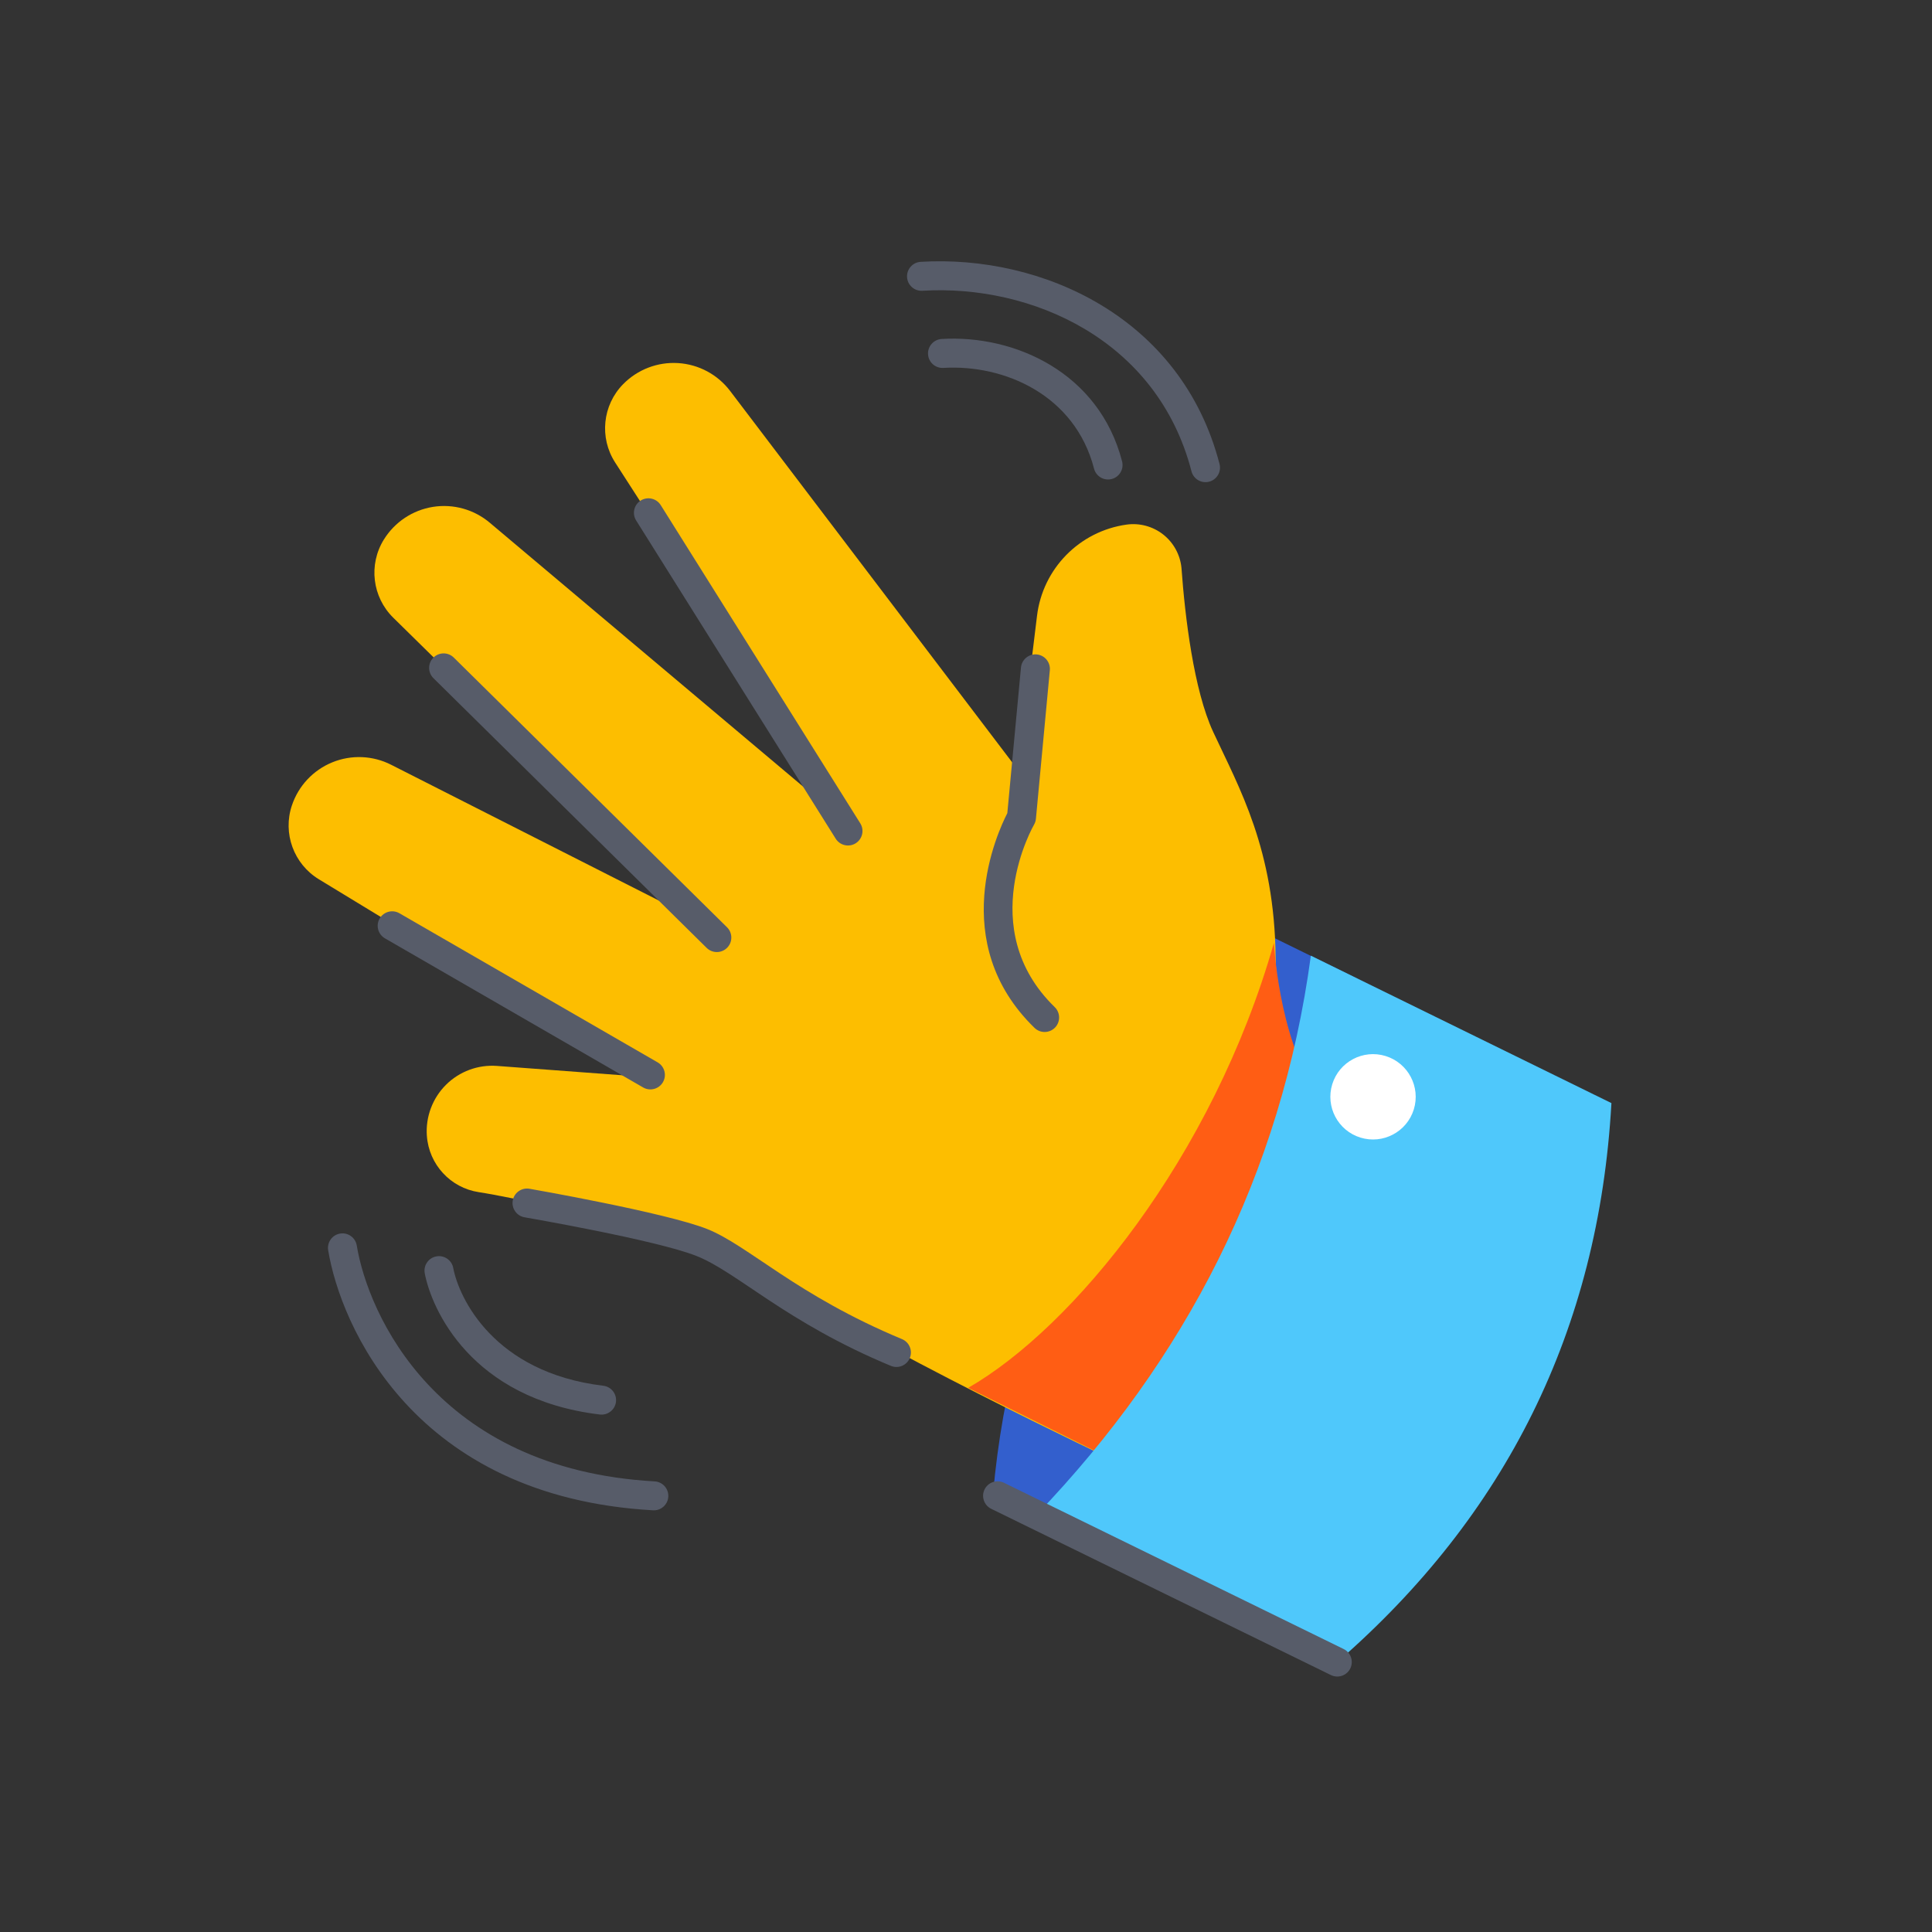 <svg clip-rule="evenodd" fill-rule="evenodd" height="100" stroke-linejoin="round" stroke-miterlimit="2" width="100" xmlns="http://www.w3.org/2000/svg"><rect width="100%" height="100%" fill="#333333" stroke="none"/><g id="_1.-primary--EXP-"><g><path d="m65.592 48.37 4.575 2.244c-.66 11.784-5.5 21.37-14.19 28.931l-4.575-2.244c.96-10.742 5.484-20.436 14.19-28.931z" fill="#335fcd"/><path d="m53.517 56.785c-3.28-4.329-3.99-10.308-.942-15.875 0 0 .63-5.174 1.101-9.037.297-2.44 2.197-4.376 4.631-4.719h.001c.675-.095 1.36.089 1.897.51.536.421.878 1.042.947 1.72.183 2.545.638 6.336 1.642 8.499 1.353 2.913 3.177 6.065 3.232 11.703.046 2.47.794 4.876 2.155 6.938 1.122 1.779 2.286 3.541 2.286 3.541l-7.265 6.676z" fill="#fdbe00"/><path d="m49.293 51.025s-13.073-20.288-17.454-27.088c-.826-1.282-.654-2.964.414-4.052 0 0 .001-.001.001-.001.746-.76 1.786-1.158 2.848-1.091 1.063.067 2.044.593 2.688 1.441 5.619 7.398 18.516 24.38 18.516 24.38z" fill="#fdbe00"/><path d="m43.329 54.567s-17.208-16.924-22.975-22.596c-1.087-1.069-1.289-2.748-.486-4.044.001 0 .001-.001.001-.001.561-.905 1.488-1.522 2.539-1.69 1.052-.167 2.124.131 2.939.817 7.106 5.983 23.417 19.719 23.417 19.719z" fill="#fdbe00"/><path d="m44.036 62.261s-20.619-12.544-27.53-16.749c-1.303-.792-1.883-2.381-1.397-3.826 0 0 0-.001.001-.002.339-1.009 1.1-1.821 2.086-2.224.985-.404 2.097-.359 3.047.123 8.285 4.202 27.303 13.847 27.303 13.847z" fill="#fdbe00"/><path d="m57.813 75.668s-13.076-6.174-18.172-9.71c-1.518-1.054-3.229-1.798-5.034-2.19-3.179-.711-8.144-1.805-9.824-2.062-1.467-.224-2.584-1.435-2.688-2.916 0 0-.001-.001-.001-.001-.069-.981.292-1.944.989-2.639.697-.694 1.661-1.051 2.642-.978 4.252.318 17.295 1.291 17.295 1.291l-1.309-5.109 10.643-9.259 16.817 19.049z" fill="#fdbe00"/><path d="m50.115 71.834c5.412-3.111 12.641-11.89 15.823-23.029 0 0 .239 4.739 2.119 7.621l-7.377 20.661z" fill="#ff5d14"/><path d="m67.85 49.466 15.557 7.63c-.659 11.785-5.499 21.371-14.189 28.932l-15.558-7.63c7.697-8.041 12.656-17.561 14.19-28.932z" fill="#4fc8fb"/><path d="m51.305 78.096 17.583 8.605c.372.182.822.028 1.004-.344.181-.371.027-.821-.344-1.003l-17.583-8.606c-.372-.181-.822-.027-1.004.344-.182.372-.027.822.344 1.004z" fill="#575c69"/><path d="m71.718 54.66c-1.165-.359-2.402.295-2.761 1.46-.359 1.166.295 2.403 1.46 2.762s2.403-.296 2.762-1.461c.358-1.165-.296-2.402-1.461-2.761z" fill="#fff"/><g fill="#575c69"><path d="m52.845 34.55-.706 7.539c-.516 1.003-3.138 6.699 1.408 11.114.297.289.772.282 1.061-.015.288-.297.281-.772-.016-1.061-4.19-4.069-1.07-9.444-1.07-9.444.054-.093.087-.197.097-.305l.72-7.688c.038-.412-.265-.778-.677-.817-.412-.038-.778.265-.817.677z"/><path d="m32.927 26.94 10.329 16.471c.22.351.684.457 1.034.237.351-.22.457-.683.237-1.034l-10.329-16.471c-.22-.35-.683-.456-1.034-.236-.351.219-.457.683-.237 1.033z"/><path d="m22.435 35.103 14.141 13.959c.295.291.77.288 1.061-.007.291-.294.288-.77-.007-1.06l-14.142-13.959c-.294-.291-.769-.288-1.06.007-.291.294-.288.77.007 1.06z"/><path d="m19.924 48.568 13.365 7.719c.359.207.818.084 1.025-.274s.084-.818-.274-1.025l-13.366-7.718c-.358-.207-.817-.085-1.024.274-.207.358-.085.817.274 1.024z"/><path d="m27.151 63.007s6.805 1.171 8.897 2.001c2.125.843 4.607 3.42 10.063 5.689.382.159.821-.022.98-.404s-.022-.822-.404-.981c-5.468-2.274-7.956-4.854-10.086-5.699-2.163-.857-9.194-2.083-9.194-2.083-.408-.071-.796.203-.867.61-.07.408.203.797.611.867z"/><path d="m47.743 15.05c5.616-.34 12.157 2.509 13.928 9.344.103.401.513.642.914.538.4-.104.641-.513.538-.914-1.972-7.612-9.216-10.844-15.471-10.465-.413.025-.728.381-.703.794s.381.728.794.703z"/><path d="m48.829 19.043c3.141-.19 6.808 1.391 7.798 5.213.104.401.513.642.914.538.401-.103.642-.513.538-.914-1.191-4.599-5.561-6.563-9.34-6.334-.413.025-.729.381-.704.794s.381.728.794.703z"/><path d="m16.986 64.71c.635 3.866 4.42 12.766 16.814 13.463.413.024.768-.293.791-.706.023-.414-.294-.768-.707-.791-11.315-.637-14.838-8.68-15.418-12.209-.067-.408-.453-.686-.861-.618-.409.067-.686.453-.619.861z"/><path d="m21.985 65.907c.343 1.813 2.363 6.501 9.063 7.308.411.049.785-.244.834-.655.05-.411-.244-.785-.655-.834-5.682-.685-7.477-4.559-7.768-6.098-.077-.406-.469-.674-.876-.597-.407.076-.675.469-.598.876z"/></g></g></g></svg>